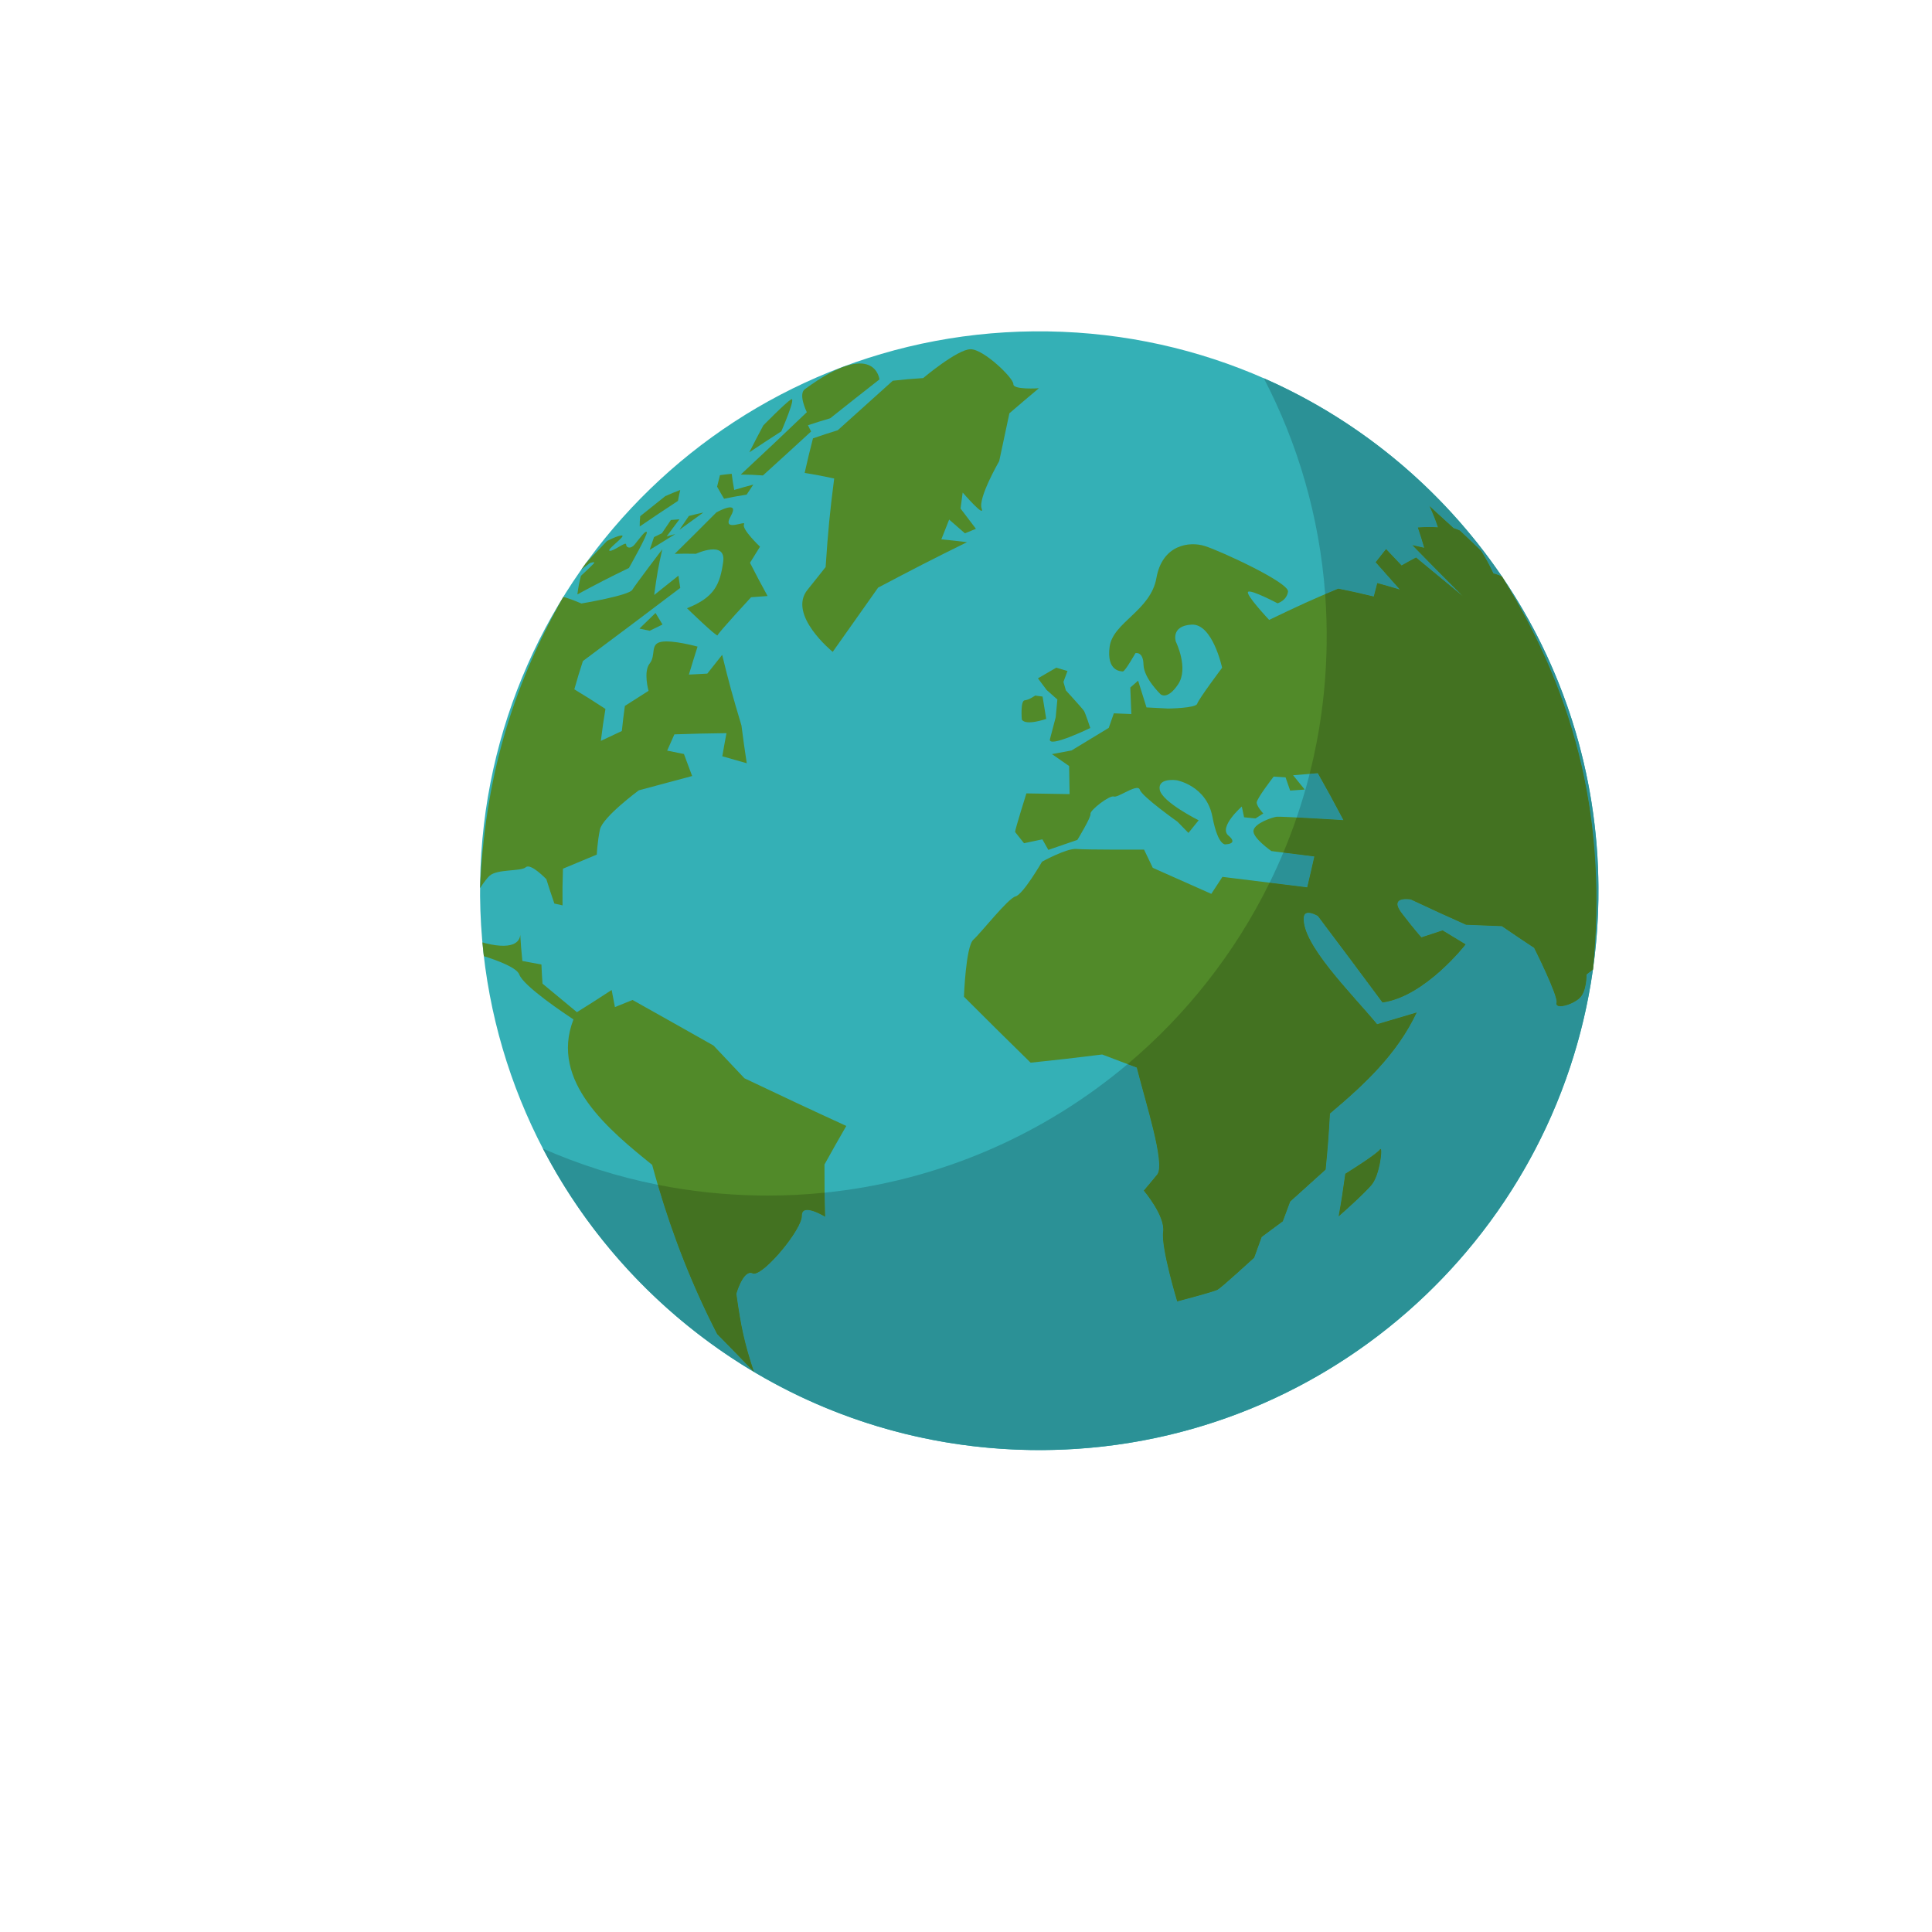 <svg xmlns="http://www.w3.org/2000/svg" xmlns:xlink="http://www.w3.org/1999/xlink" width="500" zoomAndPan="magnify" viewBox="0 0 375 375" height="500" preserveAspectRatio="xMidYMid meet" version="1.0"><path fill="#34b0b6" d="M 310.246 174.582 C 309.309 234.543 259.957 282.387 200.016 281.449 C 140.082 280.508 92.254 231.141 93.191 171.184 C 94.129 111.227 143.484 63.383 203.418 64.324 C 263.355 65.262 311.188 114.629 310.246 174.582 " fill-opacity="1" fill-rule="nonzero"/><path fill="#518a29" d="M 93.18 172.379 C 93.926 171.219 94.652 170.316 95.027 169.984 C 96.559 168.629 101.105 169.184 102.062 168.328 C 103.023 167.477 106.047 170.652 106.047 170.652 C 106.637 172.531 106.949 173.48 107.602 175.379 C 108.234 175.52 108.551 175.59 109.188 175.73 C 109.16 172.895 109.172 171.453 109.27 168.613 C 111.852 167.551 113.168 167 115.836 165.875 C 115.836 165.875 115.945 163.449 116.445 161.023 C 116.945 158.598 124 153.398 124 153.398 C 128.078 152.305 130.148 151.746 134.344 150.625 C 133.688 148.895 133.367 148.043 132.754 146.355 C 131.445 146.086 130.793 145.953 129.5 145.695 C 130.055 144.434 130.336 143.805 130.898 142.539 C 134.879 142.406 136.898 142.355 141.008 142.305 C 140.676 144.094 140.508 144.992 140.199 146.793 C 142.078 147.316 143.027 147.586 144.945 148.145 C 144.492 145.176 144.289 143.711 143.918 140.82 C 142.207 135.113 141.445 132.363 140.172 127.109 C 139.016 128.566 138.438 129.293 137.285 130.746 C 135.848 130.812 135.133 130.855 133.715 130.938 C 134.371 128.758 134.707 127.668 135.395 125.508 C 135.395 125.508 130.48 124.148 128.301 124.59 C 126.121 125.027 127.375 127.199 126.102 128.789 C 124.832 130.387 125.883 134.09 125.883 134.09 C 124.035 135.27 123.113 135.859 121.289 137.02 C 121.023 138.953 120.906 139.922 120.699 141.887 C 119.059 142.66 118.242 143.043 116.625 143.805 C 116.934 141.301 117.113 140.059 117.516 137.605 C 114.977 135.953 113.766 135.188 111.477 133.797 C 112.102 131.578 112.434 130.48 113.141 128.309 C 119.461 123.605 125.758 118.871 132.035 114.113 C 131.879 113.148 131.812 112.668 131.688 111.734 C 129.805 113.242 128.863 113.992 126.98 115.488 C 127.465 111.797 127.773 110.02 128.551 106.613 C 128.551 106.613 123.402 113.383 122.723 114.492 C 122.047 115.598 112.852 117.137 112.852 117.137 C 111.527 116.574 110.918 116.344 109.797 115.984 C 109.605 115.938 109.508 115.914 109.328 115.871 C 99.109 133.898 94.094 151.684 93.18 172.379 " fill-opacity="1" fill-rule="nonzero"/><path fill="#518a29" d="M 144.5 209.297 C 142.09 206.742 140.887 205.469 138.5 202.945 C 132.102 199.332 128.941 197.547 122.773 194.094 C 121.391 194.664 120.711 194.938 119.359 195.473 C 119.094 194.152 118.969 193.488 118.719 192.156 C 115.926 193.98 114.574 194.844 111.98 196.461 C 109.27 194.199 107.93 193.09 105.301 190.926 C 105.195 189.449 105.156 188.703 105.09 187.211 C 103.598 186.938 102.859 186.801 101.391 186.523 C 101.184 184.488 101.102 183.461 100.977 181.398 C 100.949 182.355 100.215 184.539 94.262 183.094 C 94.039 183.039 93.832 182.977 93.637 182.91 C 93.734 183.984 93.789 184.52 93.91 185.586 C 97.059 186.582 100.344 187.91 100.789 189.145 C 101.598 191.41 109.66 196.777 111.309 197.875 C 106.598 209.953 118.418 219.488 126.586 226.102 C 129.645 237.441 133.812 248.496 139.191 258.934 C 142.086 261.883 143.516 263.355 146.344 266.285 C 144.516 260.73 143.84 257.68 142.93 251.121 C 142.93 251.121 144.27 246.344 146.094 247.168 C 147.918 247.988 155.711 238.656 155.641 235.996 C 155.57 233.328 160.156 236.176 160.156 236.176 C 160.047 232.195 160.023 230.156 160.031 226.031 C 161.645 223.113 162.492 221.617 164.266 218.543 C 157.652 215.52 151.066 212.426 144.5 209.297 " fill-opacity="1" fill-rule="nonzero"/><path fill="#518a29" d="M 100.953 180.996 C 100.965 181.156 100.969 181.234 100.977 181.398 C 100.984 181.16 100.953 180.996 100.953 180.996 " fill-opacity="1" fill-rule="nonzero"/><path fill="#518a29" d="M 133.344 118.059 C 133.344 118.059 139.199 123.75 139.285 123.305 C 139.375 122.863 145.785 115.922 145.785 115.922 C 147.055 115.82 147.695 115.77 148.984 115.688 C 147.516 113.004 146.832 111.711 145.574 109.238 C 146.352 107.988 146.742 107.363 147.516 106.113 C 147.516 106.113 143.875 102.668 144.418 101.762 C 144.957 100.859 139.953 103.504 141.844 100.172 C 143.73 96.844 139.059 99.449 139.059 99.449 C 135.84 102.684 134.215 104.297 130.969 107.5 C 132.582 107.461 133.402 107.461 135.078 107.488 C 135.078 107.488 140.988 104.762 140.367 109.078 C 139.754 113.398 138.707 115.957 133.344 118.059 " fill-opacity="1" fill-rule="nonzero"/><path fill="#518a29" d="M 125.539 103.27 C 125.262 102.887 124.016 104.688 123.199 105.676 C 122.383 106.668 121.516 106.301 121.527 105.66 C 121.535 105.016 119 107.094 118.324 106.906 C 117.652 106.719 121.406 104.109 120.762 103.961 C 120.117 103.809 117.816 105.008 117.816 105.008 C 116.184 106.719 115.367 107.574 113.742 109.273 C 113.375 109.793 113.191 110.047 112.824 110.566 C 113.492 110.055 113.824 109.801 114.492 109.293 C 114.492 109.293 115.531 108.945 115.324 109.27 C 115.117 109.582 112.762 111.77 112.762 111.77 C 112.406 113.133 112.27 113.855 112.07 115.371 C 115.984 113.262 117.984 112.23 122.078 110.238 C 122.078 110.238 125.812 103.652 125.539 103.27 " fill-opacity="1" fill-rule="nonzero"/><path fill="#518a29" d="M 124.109 122.012 C 125.359 120.805 125.984 120.195 127.238 118.977 C 127.758 119.855 128.031 120.301 128.59 121.219 C 127.594 121.703 127.098 121.945 126.105 122.43 C 125.297 122.258 124.898 122.172 124.109 122.012 " fill-opacity="1" fill-rule="nonzero"/><path fill="#518a29" d="M 126.105 106.734 C 126.43 105.73 126.598 105.234 126.945 104.25 C 127.555 103.949 127.859 103.801 128.473 103.504 C 129.168 102.473 129.52 101.957 130.219 100.93 C 130.871 100.867 131.207 100.84 131.879 100.797 C 130.887 102.121 130.391 102.781 129.398 104.109 C 130.062 103.926 130.395 103.84 131.066 103.664 C 129.074 104.887 128.082 105.5 126.105 106.734 " fill-opacity="1" fill-rule="nonzero"/><path fill="#518a29" d="M 131.879 102.828 C 132.609 101.754 132.98 101.215 133.711 100.148 C 134.82 99.867 135.383 99.73 136.516 99.48 C 134.664 100.816 133.734 101.488 131.879 102.828 " fill-opacity="1" fill-rule="nonzero"/><path fill="#518a29" d="M 124.168 102.191 C 124.168 101.348 124.184 100.953 124.266 100.195 C 126.211 98.633 127.184 97.852 129.133 96.297 C 130.266 95.797 130.848 95.559 132.031 95.105 C 131.84 95.934 131.75 96.359 131.594 97.223 C 128.598 99.184 127.113 100.184 124.168 102.191 " fill-opacity="1" fill-rule="nonzero"/><path fill="#518a29" d="M 139.742 92.23 C 140.637 92.109 141.094 92.055 142.023 91.965 C 142.176 93.176 142.277 93.801 142.512 95.098 C 143.98 94.664 144.719 94.457 146.215 94.062 C 145.699 94.836 145.441 95.223 144.922 96.004 C 143.137 96.293 142.262 96.449 140.539 96.805 C 139.953 95.824 139.684 95.352 139.188 94.457 C 139.398 93.555 139.508 93.109 139.742 92.23 " fill-opacity="1" fill-rule="nonzero"/><path fill="#518a29" d="M 143.781 92.113 C 145.449 92.125 146.312 92.16 148.086 92.285 C 151.875 88.852 153.746 87.137 157.434 83.75 C 157.184 83.262 157.062 83.016 156.824 82.539 C 158.535 81.973 159.398 81.699 161.141 81.188 C 165.02 78.105 166.938 76.59 170.699 73.645 C 170.699 73.645 169.84 65.547 156.219 75.543 C 154.879 76.527 156.605 80.008 156.605 80.008 C 151.582 84.801 149.004 87.246 143.781 92.113 " fill-opacity="1" fill-rule="nonzero"/><path fill="#518a29" d="M 145.441 87.793 C 147.926 86.141 149.168 85.324 151.656 83.719 C 151.656 83.719 154.648 76.828 153.535 77.527 C 152.418 78.227 148.156 82.578 148.156 82.578 C 147.055 84.637 146.512 85.684 145.441 87.793 " fill-opacity="1" fill-rule="nonzero"/><path fill="#518a29" d="M 156.184 91.789 C 156.797 89.059 157.121 87.719 157.797 85.086 C 159.707 84.426 160.672 84.113 162.605 83.508 C 166.973 79.59 169.121 77.656 173.289 73.902 C 175.613 73.637 176.789 73.535 179.184 73.387 C 179.184 73.387 185.809 67.809 188.371 67.785 C 190.934 67.762 196.758 73.418 196.695 74.562 C 196.637 75.707 201.641 75.359 201.641 75.359 C 199.398 77.242 198.258 78.219 195.922 80.219 C 195.152 83.863 194.754 85.723 193.945 89.504 C 193.945 89.504 189.801 96.684 190.535 98.684 C 191.266 100.684 186.855 95.602 186.855 95.602 C 186.691 96.836 186.605 97.457 186.441 98.707 C 187.609 100.254 188.211 101.043 189.426 102.641 C 188.574 102.988 188.145 103.16 187.289 103.516 C 186.047 102.43 185.434 101.895 184.23 100.848 C 183.629 102.371 183.324 103.141 182.715 104.684 C 184.691 104.883 185.688 104.992 187.695 105.234 C 180.844 108.605 177.383 110.398 170.445 114.055 C 166.945 119.008 165.172 121.512 161.629 126.527 C 161.629 126.527 152.73 119.305 156.785 114.418 C 157.434 113.633 160.254 110.062 160.254 110.062 C 160.734 102.934 161.066 99.484 161.914 92.879 C 159.555 92.371 158.41 92.152 156.184 91.789 " fill-opacity="1" fill-rule="nonzero"/><path fill="#518a29" d="M 309.188 188.191 C 311.926 160.152 306.402 135.805 291.516 111.879 C 290.488 111.43 289.875 111.301 289.875 111.301 C 289 109.477 288.523 108.59 287.484 106.902 C 285.836 105.34 285.012 104.555 283.367 102.977 C 282.891 102.773 282.641 102.676 282.137 102.5 C 280.27 100.797 279.332 99.945 277.469 98.234 C 278.188 99.824 278.516 100.645 279.109 102.355 C 277.648 102.266 276.863 102.27 275.199 102.383 C 275.723 103.93 275.969 104.723 276.438 106.328 C 275.523 106.109 275.062 106.004 274.129 105.809 C 278.023 109.793 279.984 111.773 283.895 115.684 C 280.281 112.715 278.469 111.215 274.852 108.207 C 273.777 108.777 273.215 109.086 272.043 109.75 C 270.836 108.48 270.234 107.848 269.035 106.57 C 268.27 107.551 267.863 108.066 267.012 109.129 C 268.895 111.25 269.832 112.316 271.715 114.43 C 269.977 113.914 269.105 113.664 267.328 113.172 C 267.074 114.203 266.934 114.723 266.648 115.785 C 263.93 115.137 262.555 114.828 259.762 114.254 C 254.746 116.344 252.047 117.578 246.34 120.324 C 246.34 120.324 241.684 115.375 242.258 114.875 C 242.828 114.379 247.973 117.102 247.973 117.102 C 247.973 117.102 249.754 116.586 250 114.84 C 250.246 113.086 236.965 106.973 233.883 105.992 C 230.809 105.008 225.598 105.766 224.465 112.168 C 223.336 118.566 216.023 120.77 215.379 125.527 C 214.746 130.285 217.531 130.309 217.949 130.324 C 218.371 130.344 220.383 126.781 220.383 126.781 C 220.383 126.781 221.895 126.355 221.953 129.012 C 222.016 131.664 225.277 134.766 225.277 134.766 C 225.277 134.766 226.582 135.961 228.676 132.82 C 230.773 129.68 228.23 124.547 228.23 124.547 C 228.23 124.547 227.18 121.48 231.277 121.238 C 235.379 120.996 237.211 129.609 237.211 129.609 C 237.211 129.609 232.621 135.727 232.375 136.598 C 232.133 137.469 226.73 137.527 226.73 137.527 C 225.059 137.438 224.219 137.391 222.535 137.309 C 221.883 135.227 221.559 134.188 220.906 132.117 C 220.305 132.648 220 132.914 219.391 133.453 C 219.48 135.496 219.52 136.523 219.594 138.598 C 218.238 138.535 217.559 138.516 216.195 138.457 C 215.801 139.586 215.605 140.148 215.207 141.281 C 212.352 143.004 210.902 143.887 207.984 145.664 C 206.469 145.945 205.711 146.086 204.188 146.375 C 205.52 147.293 206.188 147.758 207.516 148.684 C 207.551 150.859 207.574 151.945 207.605 154.137 C 204.266 154.074 202.578 154.043 199.223 153.996 C 199.223 153.996 197.039 160.945 197.027 161.48 C 197.719 162.355 198.066 162.793 198.762 163.668 C 200.184 163.367 200.898 163.215 202.324 162.914 C 202.789 163.73 203.016 164.141 203.48 164.961 C 205.746 164.184 206.871 163.797 209.113 163.027 C 209.113 163.027 211.801 158.641 211.664 157.965 C 211.523 157.293 215.332 154.316 216.195 154.605 C 216.57 154.73 217.473 154.254 218.422 153.781 C 219.676 153.156 220.996 152.531 221.246 153.293 C 221.676 154.629 228.539 159.484 228.539 159.484 C 229.395 160.355 229.824 160.797 230.676 161.668 C 231.473 160.688 231.863 160.195 232.656 159.219 C 232.656 159.219 225.547 155.676 225.105 153.289 C 224.668 150.902 228.359 151.441 228.359 151.441 C 228.359 151.441 234.172 152.453 235.328 158.527 C 236.492 164.598 238.016 163.871 238.016 163.871 C 238.016 163.871 240.398 163.816 238.434 162.18 C 236.469 160.539 241.035 156.547 241.035 156.547 C 241.215 157.383 241.301 157.801 241.477 158.637 C 242.367 158.723 242.809 158.77 243.695 158.859 C 244.301 158.473 244.602 158.277 245.199 157.895 C 245.199 157.895 243.938 156.551 243.926 155.777 C 243.91 155.004 247.219 150.734 247.219 150.734 C 248.145 150.793 248.605 150.82 249.527 150.879 C 249.887 151.91 250.062 152.426 250.418 153.453 C 251.555 153.375 252.117 153.332 253.242 153.25 C 252.344 152.145 251.895 151.59 250.992 150.477 C 252.922 150.309 253.879 150.227 255.785 150.07 C 256.766 151.828 257.258 152.703 258.227 154.449 C 259.254 156.352 259.762 157.301 260.766 159.191 C 260.766 159.191 248.637 158.438 247.816 158.527 C 247 158.621 243.57 159.758 243.305 161.176 C 243.039 162.594 246.777 165.191 246.777 165.191 C 250.141 165.609 251.809 165.82 255.113 166.242 C 254.578 168.621 254.301 169.82 253.727 172.234 C 247.266 171.441 243.969 171.031 237.273 170.199 C 236.418 171.512 235.984 172.172 235.113 173.496 C 230.621 171.496 228.348 170.484 223.758 168.449 C 223.082 167.035 222.742 166.328 222.062 164.914 C 222.062 164.914 210.855 164.953 208.945 164.785 C 207.035 164.613 202.262 167.25 202.262 167.25 C 202.262 167.25 198.598 173.609 197.113 173.992 C 195.633 174.383 190.395 181.086 188.922 182.402 C 187.449 183.727 187.102 193.461 187.102 193.461 C 192.285 198.641 194.895 201.223 200.043 206.266 C 205.617 205.68 208.41 205.363 213.93 204.676 C 216.645 205.711 217.988 206.223 220.652 207.219 C 222.32 213.898 226.18 225.75 224.645 227.93 C 224.438 228.223 222.004 231.094 222.004 231.094 C 222.004 231.094 226.195 236.023 225.758 239.105 C 225.328 242.191 228.492 252.609 228.492 252.609 C 228.492 252.609 235.602 250.758 236.375 250.316 C 237.152 249.871 243.438 244.117 243.438 244.117 C 244.016 242.52 244.312 241.715 244.891 240.098 C 246.527 238.879 247.352 238.273 248.996 237.051 C 249.57 235.523 249.855 234.762 250.426 233.223 C 253.168 230.738 254.551 229.492 257.309 227.012 C 257.727 222.746 257.895 220.574 258.145 216.137 C 264.918 210.43 271.148 204.645 274.992 196.516 C 271.945 197.418 270.402 197.875 267.297 198.793 C 262.301 192.77 252.574 183.207 253.07 178.031 C 253.242 176.258 255.793 177.793 255.793 177.793 C 259.996 183.375 264.188 188.969 268.344 194.586 C 276.66 193.434 284.484 183.301 284.484 183.301 C 282.715 182.238 281.824 181.695 280.008 180.586 C 278.375 181.121 277.547 181.395 275.895 181.938 C 275.895 181.938 274.707 180.676 272.086 177.25 C 269.465 173.82 273.824 174.582 273.824 174.582 C 278.219 176.641 280.367 177.629 284.551 179.496 C 287.375 179.613 288.766 179.668 291.512 179.77 C 294.082 181.531 295.34 182.375 297.773 183.984 C 297.773 183.984 302.461 193.32 302.121 194.637 C 301.777 195.953 304.973 195.148 306.512 193.816 C 308.051 192.484 307.941 189.152 307.941 189.152 C 307.941 189.152 308.43 188.766 309.188 188.191 " fill-opacity="1" fill-rule="nonzero"/><path fill="#518a29" d="M 203.793 143.473 C 203.852 143.203 204.91 139.227 204.91 139.227 C 205.039 137.836 205.105 137.145 205.234 135.773 C 204.402 135.031 203.984 134.66 203.152 133.926 C 202.473 133.02 202.133 132.566 201.461 131.664 C 202.891 130.832 203.602 130.422 205.016 129.598 C 205.887 129.852 206.324 129.98 207.195 130.242 C 206.887 131.086 206.73 131.512 206.414 132.359 C 206.602 133.016 206.695 133.34 206.883 134 C 206.883 134 210.105 137.531 210.391 137.969 C 210.676 138.41 211.621 141.301 211.621 141.301 C 211.621 141.301 203.375 145.305 203.793 143.473 " fill-opacity="1" fill-rule="nonzero"/><path fill="#518a29" d="M 198.332 139.648 C 198.332 139.648 198.027 136.012 198.895 135.93 C 199.758 135.855 200.926 135.008 200.926 135.008 C 201.5 135.082 201.789 135.121 202.363 135.203 C 202.645 136.93 202.785 137.797 203.07 139.535 C 203.07 139.535 199.074 140.957 198.332 139.648 " fill-opacity="1" fill-rule="nonzero"/><path fill="#518a29" d="M 259.824 236.105 C 260.398 232.852 260.656 231.195 261.117 227.824 C 261.117 227.824 267.164 224.074 267.836 223.113 C 268.504 222.156 267.887 228.043 266.215 230.012 C 264.539 231.98 259.824 236.105 259.824 236.105 " fill-opacity="1" fill-rule="nonzero"/><path fill="#d3d2d2" d="M 201.754 281.461 C 256.309 281.457 301.73 241.055 309.188 188.195 C 301.73 241.059 256.312 281.465 201.754 281.461 M 199.957 281.445 C 199.961 281.445 199.953 281.445 199.957 281.445 M 309.191 188.148 C 309.191 188.148 309.191 188.145 309.191 188.145 C 309.809 183.777 310.164 179.328 310.242 174.809 C 310.164 179.332 309.809 183.781 309.191 188.148 M 310.242 174.688 C 310.242 174.652 310.246 174.621 310.246 174.582 C 310.246 174.621 310.242 174.652 310.242 174.688 M 310.246 174.523 L 310.246 174.516 C 310.246 174.52 310.246 174.516 310.246 174.523 " fill-opacity="1" fill-rule="nonzero"/><path fill="#2b9196" d="M 201.75 281.461 C 201.176 281.461 200.594 281.457 200.016 281.449 C 199.996 281.449 199.977 281.449 199.957 281.445 C 199.953 281.445 199.961 281.445 199.957 281.445 C 158.699 280.773 123.191 257.164 105.383 222.945 C 112.449 226.051 119.91 228.422 127.676 229.969 C 130.609 239.953 134.426 249.684 139.191 258.934 C 142.086 261.883 143.516 263.355 146.344 266.285 C 144.516 260.73 143.84 257.68 142.93 251.121 C 142.93 251.121 144.066 247.07 145.672 247.07 C 145.809 247.07 145.949 247.102 146.094 247.168 C 146.172 247.199 146.258 247.219 146.355 247.219 C 148.559 247.219 155.707 238.547 155.641 235.996 C 155.621 235.145 156.07 234.855 156.695 234.855 C 158.027 234.855 160.156 236.176 160.156 236.176 C 160.105 234.336 160.07 232.91 160.055 231.5 C 182.312 229.242 202.617 220.246 218.867 206.551 C 219.41 206.75 219.992 206.969 220.652 207.219 C 222.32 213.898 226.18 225.75 224.645 227.93 C 224.438 228.223 222.004 231.094 222.004 231.094 C 222.004 231.094 226.195 236.023 225.758 239.105 C 225.328 242.191 228.492 252.609 228.492 252.609 C 228.492 252.609 235.602 250.758 236.375 250.316 C 237.152 249.871 243.438 244.117 243.438 244.117 C 244.016 242.52 244.312 241.715 244.891 240.098 C 246.527 238.879 247.352 238.273 248.996 237.051 C 249.57 235.523 249.855 234.762 250.426 233.223 C 253.168 230.738 254.551 229.492 257.309 227.012 C 257.727 222.746 257.895 220.574 258.145 216.137 C 264.918 210.43 271.148 204.645 274.992 196.516 C 271.945 197.418 270.402 197.875 267.297 198.793 C 262.301 192.77 252.574 183.207 253.07 178.031 C 253.133 177.383 253.516 177.176 253.973 177.176 C 254.766 177.176 255.793 177.793 255.793 177.793 C 259.996 183.375 264.188 188.969 268.344 194.586 C 276.66 193.434 284.484 183.301 284.484 183.301 C 282.715 182.238 281.824 181.695 280.008 180.586 C 278.375 181.121 277.547 181.395 275.895 181.938 C 275.895 181.938 274.707 180.676 272.086 177.25 C 270.27 174.875 271.805 174.508 272.918 174.508 C 273.41 174.508 273.824 174.582 273.824 174.582 C 278.219 176.641 280.367 177.629 284.551 179.496 C 287.375 179.613 288.766 179.668 291.512 179.77 C 294.082 181.531 295.34 182.375 297.773 183.984 C 297.773 183.984 302.461 193.32 302.121 194.637 C 301.996 195.109 302.328 195.309 302.875 195.309 C 303.855 195.309 305.527 194.672 306.512 193.816 C 308.051 192.484 307.941 189.152 307.941 189.152 C 307.941 189.152 308.43 188.766 309.188 188.195 C 301.73 241.055 256.309 281.457 201.754 281.461 L 201.75 281.461 M 267.965 223.008 C 267.926 223.008 267.883 223.043 267.836 223.113 C 267.164 224.074 261.117 227.824 261.117 227.824 C 260.656 231.195 260.398 232.852 259.824 236.105 C 259.824 236.105 264.539 231.98 266.215 230.012 C 267.766 228.188 268.406 223.008 267.965 223.008 M 309.191 188.145 C 311.918 160.125 306.395 135.793 291.516 111.879 C 290.488 111.43 289.875 111.301 289.875 111.301 C 289 109.477 288.523 108.59 287.484 106.902 C 285.836 105.34 285.012 104.555 283.367 102.977 C 282.891 102.773 282.641 102.676 282.137 102.5 C 280.27 100.797 279.332 99.945 277.469 98.234 C 278.188 99.824 278.516 100.645 279.109 102.355 C 278.441 102.312 277.918 102.293 277.383 102.293 C 276.75 102.293 276.102 102.32 275.199 102.383 C 275.723 103.93 275.969 104.723 276.438 106.328 C 275.523 106.109 275.062 106.004 274.129 105.809 C 278.023 109.793 279.984 111.773 283.895 115.684 C 280.281 112.715 278.469 111.215 274.852 108.207 C 273.777 108.777 273.215 109.086 272.043 109.75 C 270.836 108.48 270.234 107.848 269.035 106.57 C 268.27 107.551 267.863 108.066 267.012 109.129 C 268.895 111.25 269.832 112.316 271.715 114.43 C 269.977 113.914 269.105 113.664 267.328 113.172 C 267.074 114.203 266.934 114.723 266.648 115.785 C 263.93 115.137 262.555 114.828 259.762 114.254 C 258.844 114.633 258.004 114.988 257.215 115.324 C 256.098 100.316 251.926 86.133 245.305 73.418 C 284.098 90.449 310.922 129.492 310.246 174.516 L 310.246 174.523 C 310.246 174.543 310.246 174.562 310.246 174.582 C 310.246 174.621 310.242 174.652 310.242 174.688 C 310.242 174.727 310.242 174.77 310.242 174.809 C 310.164 179.328 309.809 183.777 309.191 188.145 M 253.727 172.234 C 250.867 171.883 248.621 171.605 246.43 171.336 C 247.375 169.418 248.266 167.465 249.094 165.484 C 251.109 165.734 252.66 165.93 255.113 166.242 C 254.578 168.621 254.301 169.82 253.727 172.234 M 260.766 159.191 C 260.766 159.191 255.512 158.863 251.688 158.668 C 252.633 155.895 253.477 153.074 254.203 150.203 C 254.676 150.164 255.18 150.121 255.785 150.07 C 256.766 151.828 257.258 152.703 258.227 154.449 C 259.254 156.352 259.762 157.301 260.766 159.191 " fill-opacity="1" fill-rule="nonzero"/><path fill="#437221" d="M 146.344 266.285 C 143.516 263.355 142.086 261.883 139.191 258.934 C 134.426 249.684 130.609 239.953 127.676 229.969 C 134.02 231.23 140.57 231.938 147.273 232.043 C 147.855 232.051 148.43 232.059 149.012 232.059 C 152.734 232.059 156.422 231.867 160.055 231.5 C 160.07 232.91 160.105 234.336 160.156 236.176 C 160.156 236.176 158.027 234.855 156.695 234.855 C 156.07 234.855 155.621 235.145 155.641 235.996 C 155.707 238.547 148.559 247.219 146.355 247.219 C 146.258 247.219 146.172 247.199 146.094 247.168 C 145.949 247.102 145.809 247.07 145.672 247.07 C 144.066 247.07 142.93 251.121 142.93 251.121 C 143.84 257.68 144.516 260.73 146.344 266.285 " fill-opacity="1" fill-rule="nonzero"/><path fill="#437221" d="M 228.492 252.609 C 228.492 252.609 225.328 242.191 225.758 239.105 C 226.195 236.023 222.004 231.094 222.004 231.094 C 222.004 231.094 224.438 228.223 224.645 227.93 C 226.18 225.75 222.32 213.898 220.652 207.219 C 219.992 206.969 219.41 206.75 218.867 206.551 C 230.316 196.902 239.75 184.922 246.43 171.336 C 248.621 171.605 250.867 171.883 253.727 172.234 C 254.301 169.82 254.578 168.621 255.113 166.242 C 252.66 165.93 251.109 165.734 249.094 165.484 C 250.031 163.246 250.895 160.977 251.688 158.668 C 255.512 158.863 260.766 159.191 260.766 159.191 C 259.762 157.301 259.254 156.352 258.227 154.449 C 257.258 152.703 256.766 151.828 255.785 150.07 C 255.18 150.121 254.676 150.164 254.203 150.203 C 256.227 142.188 257.363 133.809 257.5 125.184 C 257.551 121.863 257.453 118.574 257.215 115.324 C 258.004 114.988 258.844 114.633 259.762 114.254 C 262.555 114.828 263.93 115.137 266.648 115.785 C 266.934 114.723 267.074 114.203 267.328 113.172 C 269.105 113.664 269.977 113.914 271.715 114.43 C 269.832 112.316 268.895 111.25 267.012 109.129 C 267.863 108.066 268.27 107.551 269.035 106.57 C 270.234 107.848 270.836 108.48 272.043 109.75 C 273.215 109.086 273.777 108.777 274.852 108.207 C 278.469 111.215 280.281 112.715 283.895 115.684 C 279.984 111.773 278.023 109.793 274.129 105.809 C 275.062 106.004 275.523 106.109 276.438 106.328 C 275.969 104.723 275.723 103.93 275.199 102.383 C 276.102 102.32 276.75 102.293 277.383 102.293 C 277.918 102.293 278.441 102.312 279.109 102.355 C 278.516 100.645 278.188 99.824 277.469 98.234 C 279.332 99.945 280.27 100.797 282.137 102.5 C 282.641 102.676 282.891 102.773 283.367 102.977 C 285.012 104.555 285.836 105.34 287.484 106.902 C 288.523 108.59 289 109.477 289.875 111.301 C 289.875 111.301 290.488 111.43 291.516 111.879 C 306.395 135.793 311.918 160.125 309.191 188.145 C 309.191 188.145 309.191 188.148 309.191 188.148 C 309.191 188.164 309.188 188.18 309.188 188.195 C 308.43 188.766 307.941 189.152 307.941 189.152 C 307.941 189.152 308.051 192.484 306.512 193.816 C 305.527 194.672 303.855 195.309 302.875 195.309 C 302.328 195.309 301.996 195.109 302.121 194.637 C 302.461 193.32 297.773 183.984 297.773 183.984 C 295.34 182.375 294.082 181.531 291.512 179.77 C 288.766 179.668 287.375 179.613 284.551 179.496 C 280.367 177.629 278.219 176.641 273.824 174.582 C 273.824 174.582 273.41 174.508 272.918 174.508 C 271.805 174.508 270.27 174.875 272.086 177.25 C 274.707 180.676 275.895 181.938 275.895 181.938 C 277.547 181.395 278.375 181.121 280.008 180.586 C 281.824 181.695 282.715 182.238 284.484 183.301 C 284.484 183.301 276.66 193.434 268.344 194.586 C 264.188 188.969 259.996 183.375 255.793 177.793 C 255.793 177.793 254.766 177.176 253.973 177.176 C 253.516 177.176 253.133 177.383 253.07 178.031 C 252.574 183.207 262.301 192.77 267.297 198.793 C 270.402 197.875 271.945 197.418 274.992 196.516 C 271.148 204.645 264.918 210.43 258.145 216.137 C 257.895 220.574 257.727 222.746 257.309 227.012 C 254.551 229.492 253.168 230.738 250.426 233.223 C 249.855 234.762 249.57 235.523 248.996 237.051 C 247.352 238.273 246.527 238.879 244.891 240.098 C 244.312 241.715 244.016 242.52 243.438 244.117 C 243.438 244.117 237.152 249.871 236.375 250.316 C 235.602 250.758 228.492 252.609 228.492 252.609 " fill-opacity="1" fill-rule="nonzero"/><path fill="#437221" d="M 259.824 236.105 C 260.398 232.852 260.656 231.195 261.117 227.824 C 261.117 227.824 267.164 224.074 267.836 223.113 C 267.883 223.043 267.926 223.008 267.965 223.008 C 268.406 223.008 267.766 228.188 266.215 230.012 C 264.539 231.98 259.824 236.105 259.824 236.105 " fill-opacity="1" fill-rule="nonzero"/></svg>